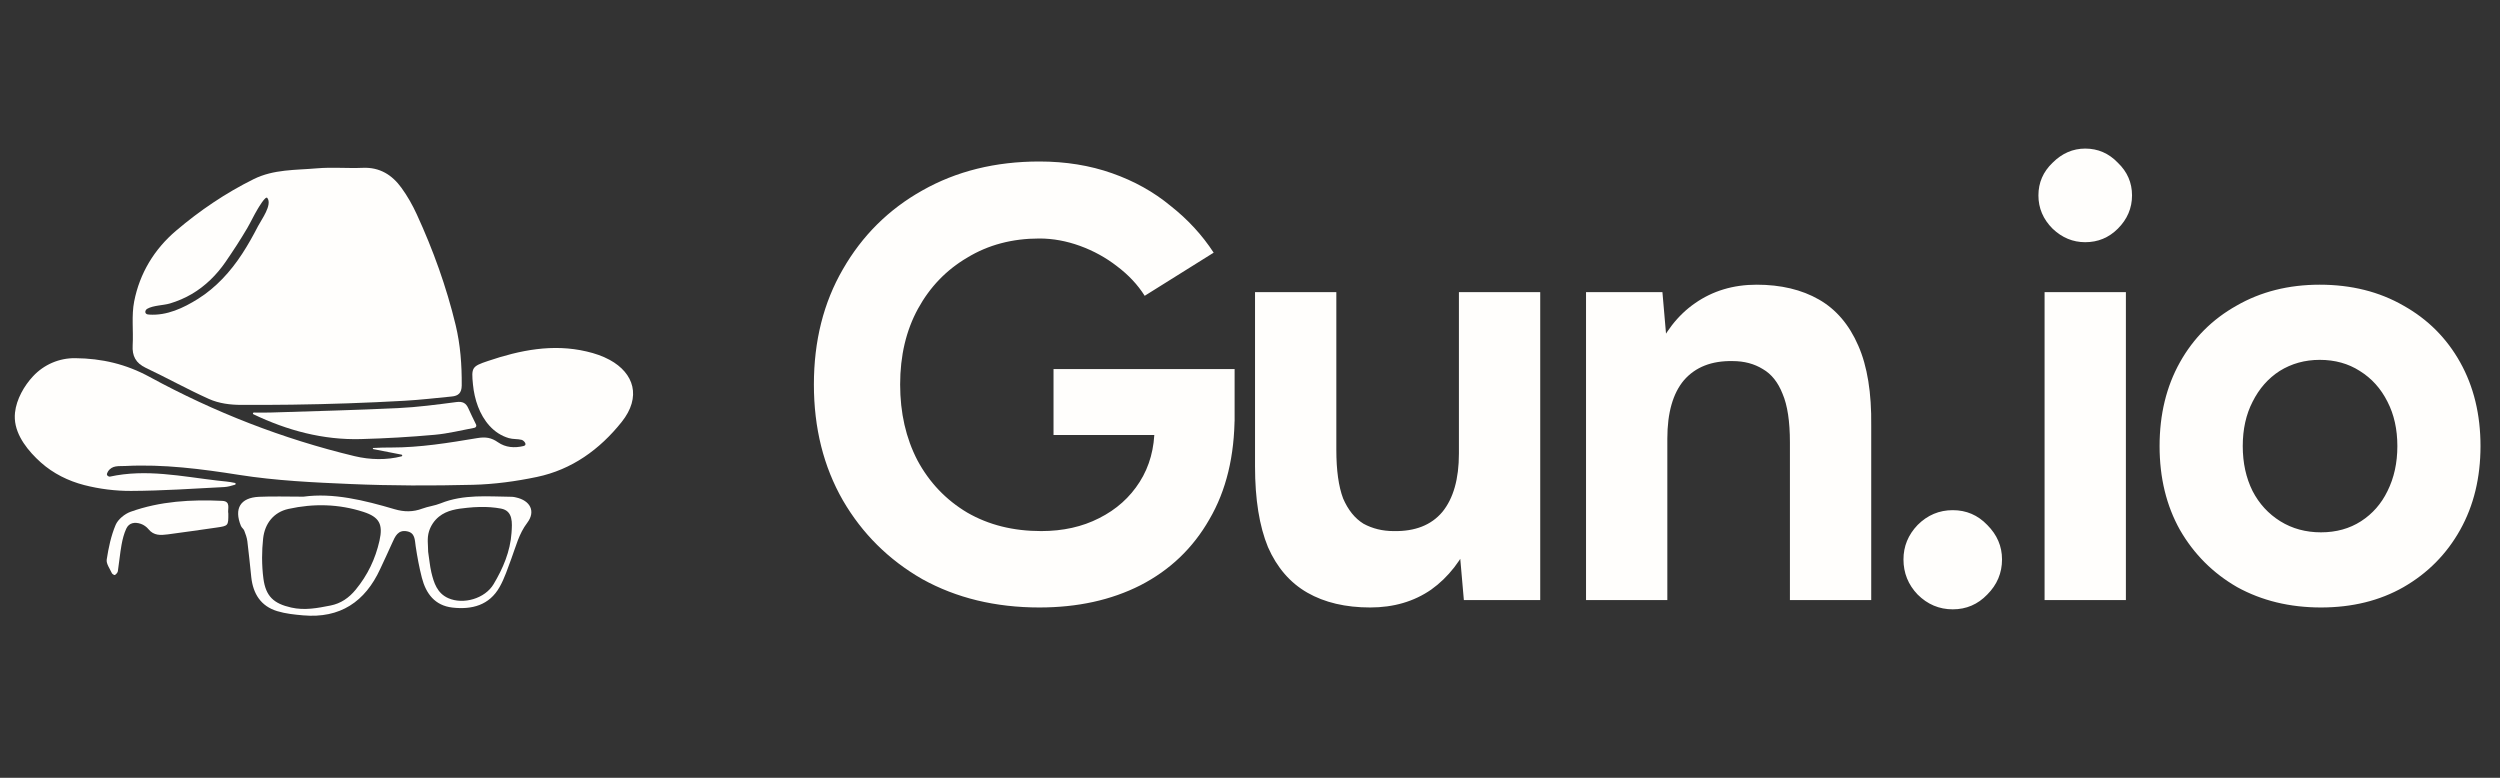 <?xml version="1.0" encoding="UTF-8"?> <svg xmlns="http://www.w3.org/2000/svg" width="90" height="28" viewBox="0 0 90 28" fill="none"><rect x="0" y="0" width="90" height="28" fill="#333333" stroke="none"/><path d="M5.243 11.178C5.227 11.213 5.226 11.253 5.25 11.282C5.278 11.318 5.33 11.324 5.376 11.326C6.01 11.366 6.599 11.091 7.129 10.759C7.779 10.351 8.298 9.779 8.716 9.14C8.927 8.818 9.114 8.48 9.291 8.138C9.409 7.909 9.812 7.373 9.623 7.125C9.557 7.04 9.295 7.494 9.272 7.532C9.144 7.745 9.029 7.992 8.905 8.206C8.655 8.633 8.396 9.027 8.116 9.435C7.797 9.897 7.392 10.298 6.907 10.583C6.66 10.728 6.394 10.842 6.12 10.924C5.872 10.997 5.518 10.99 5.296 11.119C5.274 11.132 5.255 11.154 5.243 11.178ZM10.505 14.568C9.901 14.576 9.296 14.578 8.691 14.576C8.298 14.576 7.885 14.526 7.523 14.363C6.753 14.018 6.014 13.605 5.251 13.244C4.888 13.072 4.753 12.818 4.776 12.428C4.806 11.903 4.73 11.362 4.83 10.853C5.029 9.839 5.552 8.973 6.34 8.304C7.194 7.578 8.121 6.95 9.131 6.449C9.856 6.09 10.642 6.127 11.41 6.06C11.956 6.013 12.51 6.065 13.059 6.042C13.672 6.015 14.117 6.298 14.454 6.764C14.668 7.058 14.85 7.382 15.002 7.712C15.593 8.997 16.071 10.324 16.403 11.701C16.575 12.416 16.628 13.143 16.622 13.878C16.619 14.148 16.499 14.252 16.263 14.274C15.694 14.329 15.126 14.396 14.556 14.428C13.204 14.504 11.855 14.55 10.505 14.568Z" fill="#FFFEFC"></path><path d="M0.54 14.855C0.591 14.373 0.872 13.884 1.192 13.543C1.586 13.122 2.131 12.888 2.707 12.894C3.669 12.903 4.538 13.107 5.388 13.57C7.719 14.84 10.177 15.8 12.763 16.421C13.326 16.556 13.917 16.567 14.458 16.428C14.49 16.419 14.488 16.373 14.456 16.367C14.1 16.298 13.791 16.237 13.438 16.168C13.415 16.163 13.417 16.129 13.441 16.127C13.677 16.112 13.889 16.111 14.075 16.111C15.131 16.111 16.145 15.945 17.179 15.772C17.488 15.721 17.688 15.755 17.926 15.921C18.201 16.113 18.522 16.134 18.845 16.058C19.006 16.02 18.862 15.855 18.778 15.834C18.629 15.797 18.469 15.817 18.317 15.772C18.048 15.694 17.811 15.537 17.624 15.331C17.26 14.93 17.079 14.377 17.027 13.846C16.966 13.23 16.987 13.191 17.559 12.998C18.717 12.606 19.898 12.366 21.121 12.654C21.406 12.72 21.694 12.816 21.95 12.956C22.825 13.434 23.101 14.29 22.377 15.195C21.589 16.181 20.586 16.907 19.329 17.17C18.574 17.329 17.796 17.434 17.025 17.453C15.559 17.489 14.09 17.488 12.626 17.425C11.282 17.368 9.939 17.306 8.601 17.095C7.25 16.882 5.885 16.705 4.507 16.776C4.281 16.788 4.038 16.74 3.887 16.974C3.864 17.01 3.841 17.064 3.852 17.098C3.861 17.128 3.925 17.166 3.955 17.159C5.259 16.873 6.541 17.151 7.827 17.301C8.036 17.326 8.246 17.337 8.459 17.386C8.492 17.394 8.493 17.44 8.46 17.45C8.332 17.487 8.204 17.527 8.075 17.534C6.957 17.592 5.838 17.668 4.72 17.673C4.155 17.676 3.576 17.603 3.029 17.462C2.457 17.314 1.916 17.046 1.473 16.651C1.03 16.255 0.568 15.698 0.534 15.081C0.53 15.006 0.532 14.93 0.54 14.855Z" fill="#FFFEFC"></path><path d="M17.277 18.251C17.125 18.254 16.973 18.264 16.822 18.28C16.459 18.317 16.095 18.364 15.802 18.6C15.633 18.737 15.51 18.921 15.445 19.127C15.366 19.382 15.413 19.606 15.413 19.863C15.454 20.109 15.471 20.36 15.528 20.602C15.618 20.982 15.738 21.357 16.138 21.534C16.677 21.773 17.458 21.554 17.771 21.027C18.108 20.461 18.369 19.855 18.415 19.182C18.439 18.825 18.477 18.392 18.036 18.309C17.787 18.262 17.532 18.246 17.277 18.251ZM9.435 20.078C9.436 20.334 9.451 20.59 9.483 20.832C9.569 21.468 9.853 21.73 10.484 21.872C10.968 21.982 11.431 21.891 11.898 21.799C12.273 21.725 12.562 21.523 12.804 21.229C13.233 20.708 13.515 20.12 13.662 19.463C13.794 18.875 13.658 18.614 13.083 18.428C12.196 18.141 11.29 18.121 10.384 18.321C9.862 18.436 9.531 18.836 9.472 19.392C9.448 19.613 9.435 19.845 9.435 20.078ZM10.923 17.88C11.998 17.734 13.105 18.008 14.203 18.331C14.548 18.433 14.87 18.436 15.206 18.309C15.418 18.23 15.652 18.206 15.861 18.121C16.697 17.783 17.568 17.877 18.434 17.885C18.479 17.885 18.524 17.896 18.569 17.906C19.088 18.016 19.294 18.406 18.982 18.819C18.678 19.218 18.572 19.676 18.405 20.122C18.277 20.461 18.166 20.813 17.989 21.127C17.616 21.793 16.987 21.953 16.282 21.872C15.654 21.798 15.334 21.369 15.187 20.798C15.091 20.425 15.021 20.044 14.964 19.663C14.93 19.434 14.946 19.183 14.652 19.127C14.328 19.065 14.224 19.31 14.118 19.548C13.98 19.86 13.832 20.169 13.689 20.479C13.144 21.666 12.242 22.269 10.914 22.153C10.6 22.126 10.279 22.092 9.979 22.001C9.39 21.822 9.111 21.375 9.046 20.78C8.999 20.349 8.96 19.917 8.905 19.487C8.889 19.356 8.841 19.226 8.793 19.102C8.77 19.041 8.7 18.997 8.675 18.936C8.417 18.309 8.652 17.915 9.326 17.885C9.828 17.862 10.332 17.88 10.923 17.88Z" fill="#FFFEFC"></path><path d="M9.123 14.914C9.092 14.899 9.103 14.852 9.137 14.852C9.339 14.854 9.541 14.857 9.743 14.851C11.271 14.802 12.8 14.765 14.327 14.692C15.031 14.659 15.732 14.565 16.432 14.474C16.654 14.446 16.776 14.508 16.861 14.702C16.941 14.883 17.03 15.061 17.14 15.287C17.162 15.335 17.134 15.39 17.082 15.4C16.596 15.493 16.128 15.609 15.653 15.652C14.768 15.732 13.879 15.783 12.991 15.807C11.628 15.844 10.342 15.496 9.123 14.914Z" fill="#FFFEFC"></path><path d="M8.22 18.492C8.221 18.928 8.222 18.931 7.791 18.993C7.207 19.078 6.622 19.16 6.037 19.238C5.785 19.271 5.538 19.287 5.347 19.053C5.279 18.969 5.175 18.894 5.072 18.859C4.861 18.787 4.647 18.811 4.544 19.035C4.461 19.217 4.41 19.419 4.375 19.616C4.318 19.93 4.292 20.248 4.243 20.563C4.235 20.615 4.184 20.667 4.139 20.7C4.124 20.712 4.044 20.67 4.029 20.637C3.955 20.474 3.819 20.295 3.842 20.143C3.907 19.72 3.997 19.29 4.162 18.899C4.247 18.697 4.488 18.5 4.703 18.423C5.768 18.042 6.88 17.979 8 18.031C8.329 18.047 8.181 18.333 8.22 18.492Z" fill="#FFFEFC"></path><path d="M37.417 21.869C35.835 21.869 34.43 21.529 33.203 20.849C31.991 20.154 31.038 19.208 30.343 18.011C29.648 16.799 29.3 15.409 29.3 13.842C29.3 12.275 29.648 10.893 30.343 9.695C31.038 8.483 31.991 7.537 33.203 6.857C34.43 6.162 35.835 5.814 37.417 5.814C38.363 5.814 39.235 5.955 40.033 6.236C40.831 6.517 41.534 6.908 42.14 7.411C42.761 7.899 43.278 8.461 43.692 9.096L41.209 10.649C40.957 10.249 40.624 9.895 40.211 9.584C39.812 9.274 39.368 9.03 38.88 8.852C38.392 8.675 37.904 8.586 37.417 8.586C36.441 8.586 35.576 8.815 34.822 9.274C34.068 9.717 33.477 10.331 33.048 11.114C32.619 11.898 32.405 12.807 32.405 13.842C32.405 14.862 32.612 15.771 33.026 16.569C33.455 17.368 34.053 17.996 34.822 18.454C35.591 18.898 36.478 19.119 37.483 19.119C38.267 19.119 38.961 18.964 39.568 18.654C40.188 18.343 40.676 17.907 41.031 17.345C41.386 16.784 41.563 16.133 41.563 15.394L44.446 14.95C44.446 16.414 44.143 17.663 43.537 18.698C42.946 19.733 42.118 20.524 41.053 21.071C40.004 21.603 38.791 21.869 37.417 21.869ZM37.927 15.66V13.287H44.446V15.172L42.805 15.66H37.927ZM52.699 21.603L52.521 19.563V10.516H55.448V21.603H52.699ZM45.181 16.192V10.516H48.108V16.192H45.181ZM48.108 16.192C48.108 16.931 48.19 17.515 48.352 17.944C48.53 18.358 48.774 18.661 49.084 18.853C49.41 19.031 49.772 19.119 50.171 19.119C50.94 19.134 51.523 18.905 51.923 18.432C52.322 17.944 52.521 17.242 52.521 16.325H53.519C53.519 17.508 53.342 18.513 52.987 19.341C52.632 20.154 52.144 20.783 51.523 21.226C50.903 21.655 50.171 21.869 49.328 21.869C48.441 21.869 47.687 21.692 47.066 21.337C46.445 20.982 45.972 20.435 45.647 19.696C45.337 18.942 45.181 17.974 45.181 16.791V16.192H48.108ZM57.097 21.603V10.516H59.847L60.024 12.556V21.603H57.097ZM64.437 21.603V15.926H67.364V21.603H64.437ZM64.437 15.926C64.437 15.172 64.349 14.588 64.171 14.174C64.008 13.761 63.772 13.465 63.462 13.287C63.151 13.095 62.789 12.999 62.375 12.999C61.621 12.984 61.037 13.213 60.623 13.687C60.224 14.16 60.024 14.862 60.024 15.793H59.049C59.049 14.611 59.219 13.613 59.559 12.8C59.914 11.972 60.401 11.343 61.022 10.915C61.658 10.471 62.397 10.249 63.24 10.249C64.112 10.249 64.859 10.427 65.48 10.782C66.1 11.136 66.573 11.691 66.899 12.445C67.224 13.184 67.379 14.145 67.364 15.328V15.926H64.437ZM70.299 21.936C69.812 21.936 69.39 21.758 69.035 21.404C68.695 21.049 68.525 20.627 68.525 20.14C68.525 19.666 68.695 19.253 69.035 18.898C69.39 18.543 69.812 18.366 70.299 18.366C70.787 18.366 71.201 18.543 71.541 18.898C71.896 19.253 72.073 19.666 72.073 20.14C72.073 20.627 71.896 21.049 71.541 21.404C71.201 21.758 70.787 21.936 70.299 21.936ZM73.605 21.603V10.516H76.532V21.603H73.605ZM75.068 8.719C74.625 8.719 74.233 8.557 73.893 8.232C73.553 7.892 73.383 7.492 73.383 7.034C73.383 6.576 73.553 6.184 73.893 5.859C74.233 5.519 74.625 5.349 75.068 5.349C75.526 5.349 75.918 5.519 76.243 5.859C76.583 6.184 76.753 6.576 76.753 7.034C76.753 7.492 76.583 7.892 76.243 8.232C75.918 8.557 75.526 8.719 75.068 8.719ZM83.555 21.869C82.431 21.869 81.426 21.625 80.539 21.137C79.667 20.635 78.979 19.947 78.477 19.075C77.989 18.203 77.745 17.198 77.745 16.059C77.745 14.921 77.989 13.916 78.477 13.043C78.965 12.171 79.645 11.491 80.517 11.003C81.389 10.501 82.387 10.249 83.51 10.249C84.649 10.249 85.654 10.501 86.526 11.003C87.398 11.491 88.079 12.171 88.566 13.043C89.054 13.916 89.298 14.921 89.298 16.059C89.298 17.198 89.054 18.203 88.566 19.075C88.079 19.947 87.398 20.635 86.526 21.137C85.669 21.625 84.678 21.869 83.555 21.869ZM83.555 19.164C84.102 19.164 84.582 19.031 84.996 18.765C85.41 18.498 85.728 18.136 85.95 17.678C86.186 17.205 86.305 16.665 86.305 16.059C86.305 15.453 86.186 14.921 85.95 14.463C85.713 13.99 85.381 13.62 84.952 13.354C84.538 13.088 84.058 12.955 83.51 12.955C82.978 12.955 82.498 13.088 82.069 13.354C81.655 13.62 81.33 13.99 81.093 14.463C80.857 14.921 80.739 15.453 80.739 16.059C80.739 16.665 80.857 17.205 81.093 17.678C81.33 18.136 81.663 18.498 82.091 18.765C82.52 19.031 83.008 19.164 83.555 19.164Z" fill="#FFFEFC"></path></svg> 